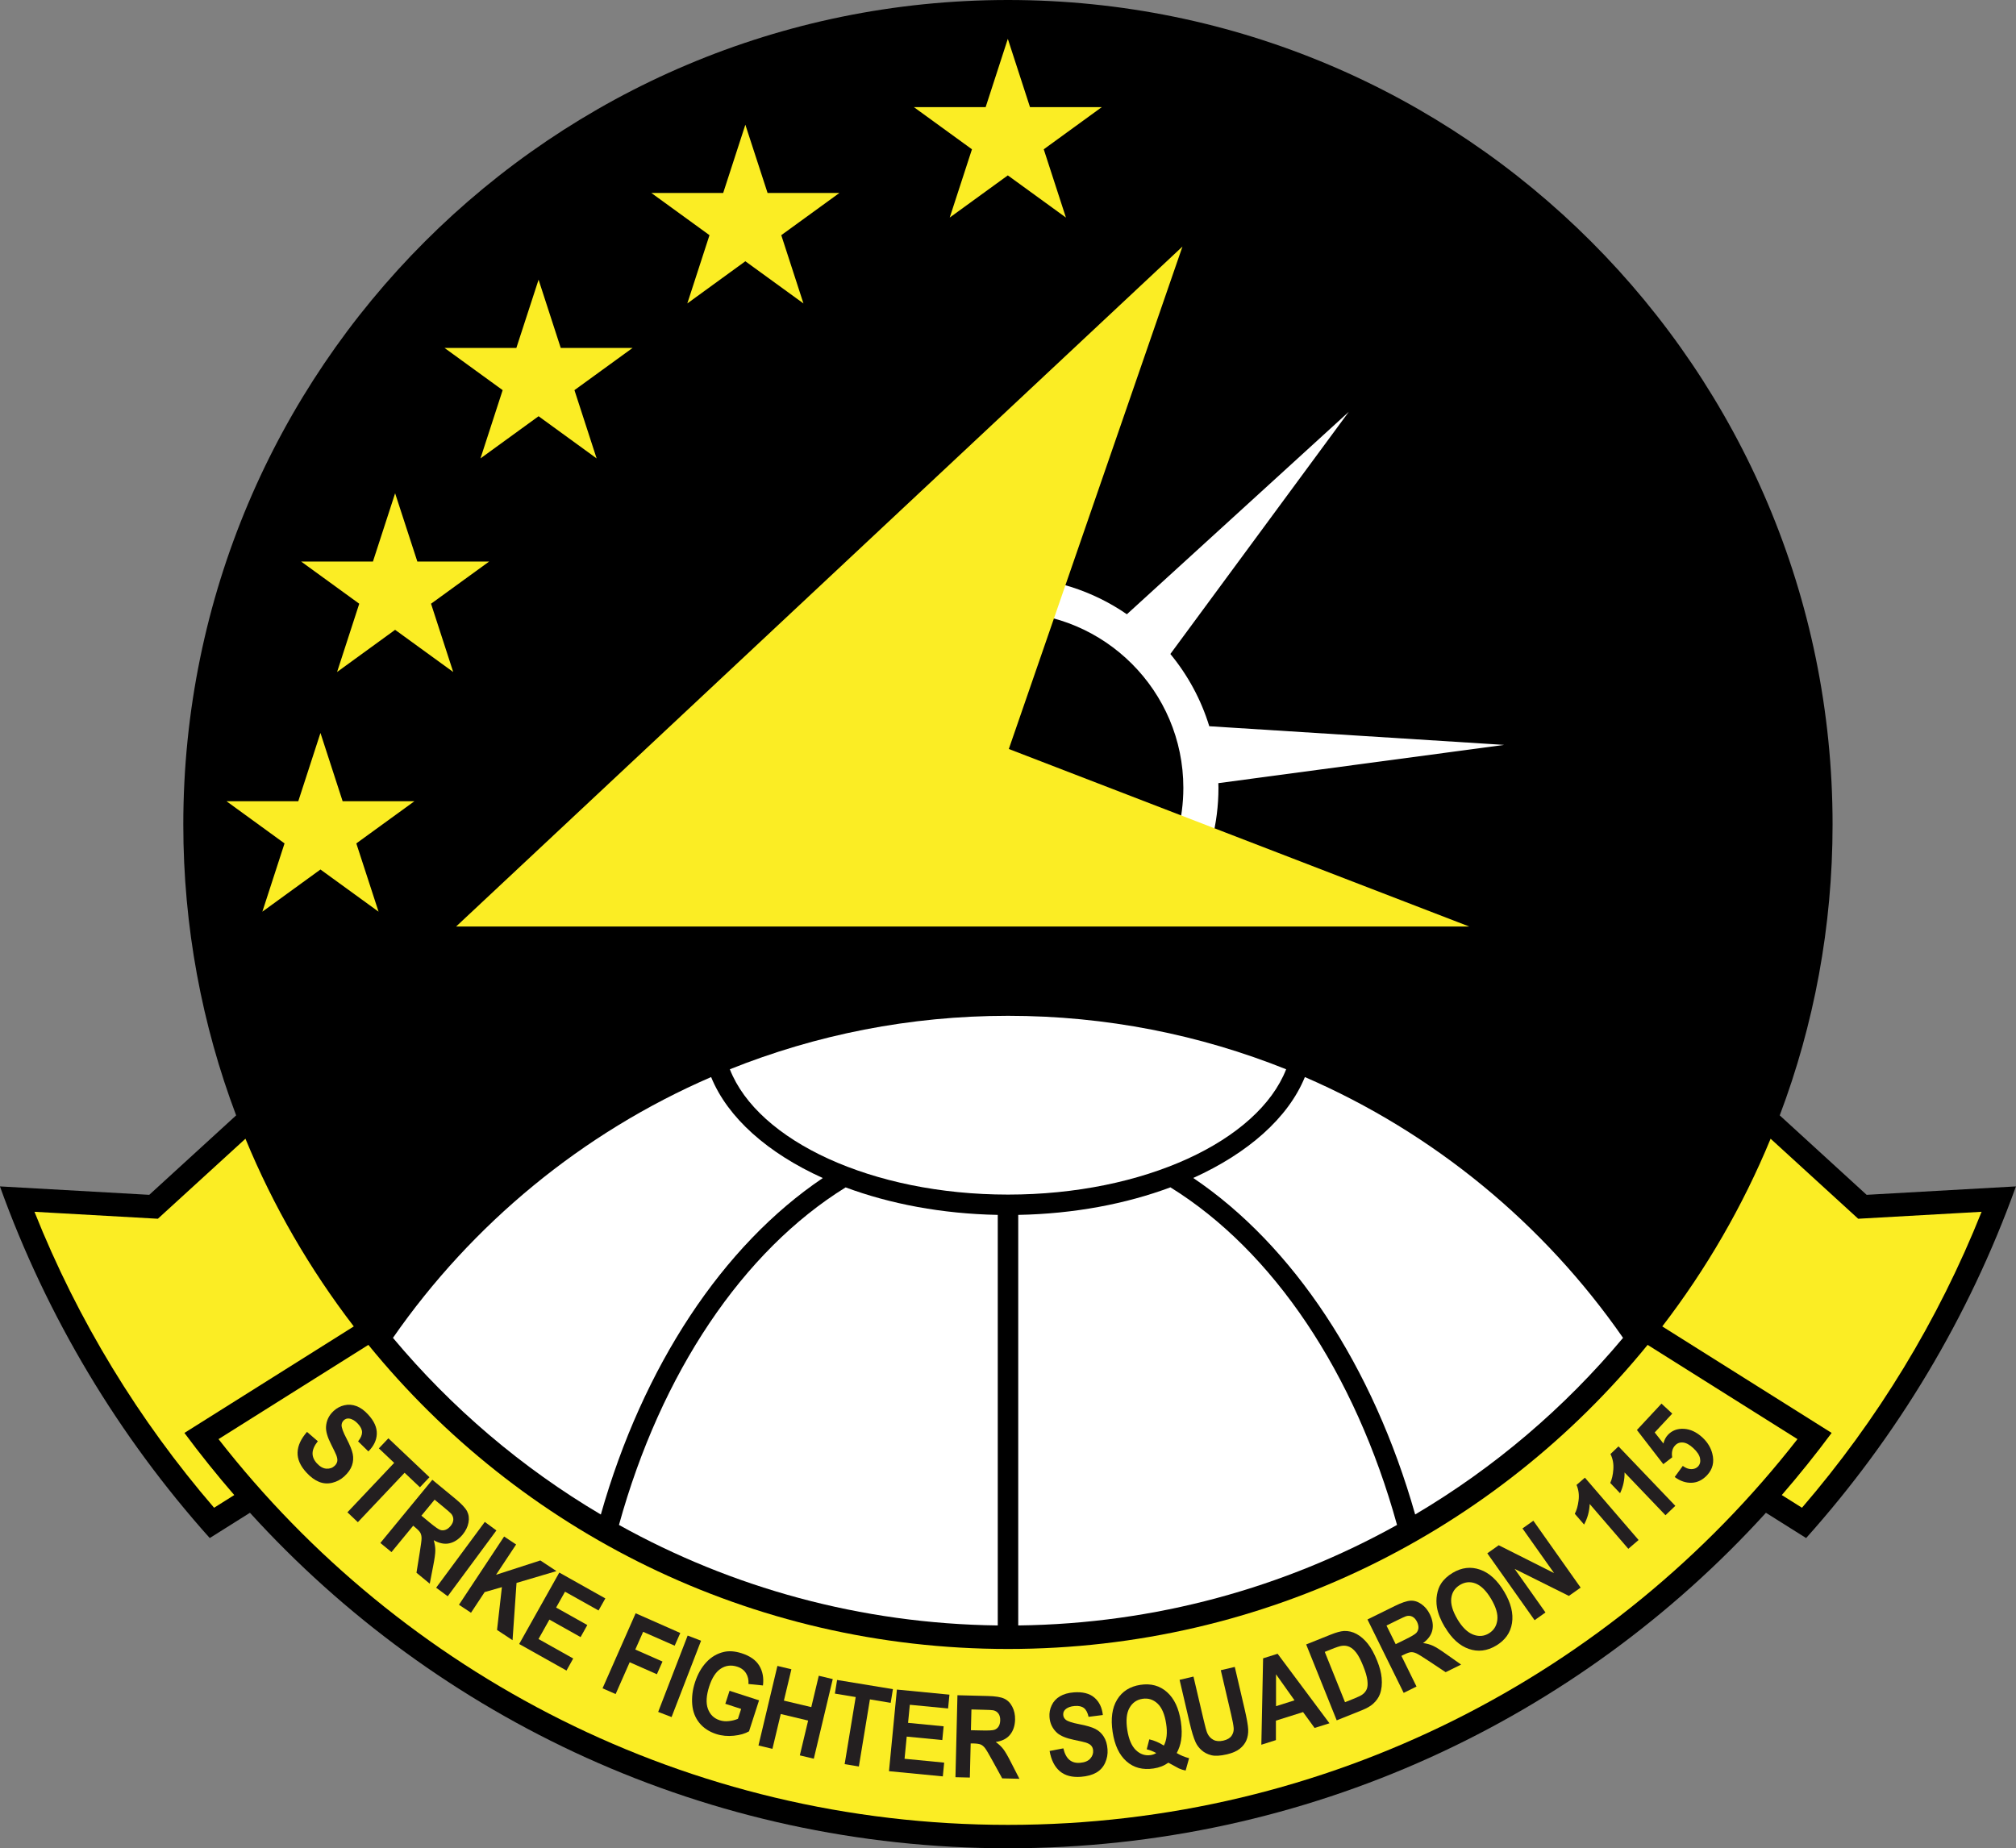 <?xml version="1.0" encoding="UTF-8"?><svg id="Layer_2" xmlns="http://www.w3.org/2000/svg" viewBox="0 0 344.56 315.94"><rect x="0" y="0" width="344.56" height="315.94" fill="#808080" stroke="none"/><defs><style>.cls-1{fill:#fbed24;}.cls-2{fill:#fff;}.cls-3{fill:#231f20;}</style></defs><g id="Layer_1-2"><path d="m172.28,0c77.84,0,140.93,63.1,140.93,140.93,0,17.51-3.19,34.27-9.03,49.73l14.85,13.58,25.52-1.44c-8.04,22.38-20.31,42.74-35.86,60.11l-6.87-4.32c-32.01,35.23-78.2,57.35-129.55,57.35s-97.54-22.12-129.55-57.35l-6.87,4.32c-15.54-17.37-27.82-37.73-35.86-60.11l25.52,1.44,14.85-13.58c-5.83-15.46-9.03-32.22-9.03-49.73C31.35,63.1,94.45,0,172.28,0Z"/><path class="cls-2" d="m203.99,151.65c2.72-5.06,4.26-10.85,4.26-16.98,0-.27-.01-.53-.02-.8l48.85-6.54-50.4-3.19c-1.4-4.57-3.68-8.75-6.65-12.35l30.5-41.4-37.93,34.61c-5.79-3.99-12.8-6.33-20.35-6.33v6c16.54,0,30,13.46,30,30,0,5.34-1.4,10.36-3.86,14.71l5.59,2.28Z"/><polygon class="cls-1" points="54.77 125.29 58.56 136.96 70.83 136.96 60.9 144.17 64.7 155.84 54.77 148.63 44.84 155.84 48.63 144.17 38.71 136.96 50.98 136.96 54.77 125.29"/><polygon class="cls-1" points="67.53 84.32 71.33 95.99 83.6 95.99 73.67 103.2 77.46 114.87 67.53 107.66 57.61 114.87 61.4 103.2 51.47 95.99 63.74 95.99 67.53 84.32"/><polygon class="cls-1" points="92.05 47.81 95.84 59.48 108.11 59.48 98.18 66.69 101.97 78.36 92.05 71.15 82.12 78.36 85.91 66.69 75.98 59.48 88.25 59.48 92.05 47.81"/><polygon class="cls-1" points="127.39 21.32 131.19 32.99 143.46 32.99 133.53 40.2 137.32 51.87 127.39 44.66 117.47 51.87 121.26 40.2 111.33 32.99 123.6 32.99 127.39 21.32"/><polygon class="cls-1" points="172.25 6.64 176.04 18.31 188.31 18.31 178.39 25.52 182.18 37.19 172.25 29.98 162.32 37.19 166.12 25.52 156.19 18.31 168.46 18.31 172.25 6.64"/><path class="cls-2" d="m219.82,182.78c-4.79,12.23-24.28,21.42-47.54,21.42s-42.75-9.19-47.54-21.42c14.69-5.89,30.74-9.14,47.54-9.14s32.85,3.25,47.54,9.14Z"/><path class="cls-2" d="m277.4,228.69c-10.01,11.97-22.02,22.21-35.53,30.19-7.2-25.37-20.81-45.97-37.93-57.52,9.36-4.23,16.24-10.28,19.08-17.25,22.03,9.54,40.84,25.08,54.38,44.58Z"/><path class="cls-2" d="m200.04,202.96c17.56,10.88,31.56,31.74,38.73,57.71-19.22,10.69-41.26,16.89-64.74,17.18v-70.18c9.54-.18,18.43-1.88,26.01-4.71Z"/><path class="cls-2" d="m170.53,207.67v70.18c-23.48-.29-45.52-6.49-64.74-17.18,7.17-25.97,21.18-46.83,38.74-57.7,7.58,2.82,16.47,4.52,26,4.7Z"/><path class="cls-2" d="m121.54,184.11c2.84,6.98,9.72,13.03,19.09,17.26-17.12,11.54-30.74,32.15-37.94,57.52-13.51-7.99-25.52-18.23-35.53-30.2,13.54-19.49,32.35-35.04,54.38-44.58Z"/><path class="cls-1" d="m60.47,226.74c-7.5-9.77-13.76-20.54-18.52-32.09l-14.97,13.68-21.09-1.19c7.41,18.6,17.85,35.66,30.7,50.59l3.45-2.17c-2.97-3.43-5.81-6.97-8.52-10.62l28.94-18.2Z"/><path class="cls-1" d="m284.1,226.74c7.5-9.77,13.76-20.54,18.52-32.09l14.97,13.68,21.09-1.19c-7.41,18.6-17.85,35.66-30.7,50.59l-3.45-2.17c2.97-3.43,5.81-6.97,8.52-10.62l-28.94-18.2Z"/><path class="cls-1" d="m172.28,281.87c44.13,0,83.48-20.23,109.32-51.98l25.61,16.11c-31.29,40.13-80.1,65.94-134.93,65.94s-103.64-25.81-134.93-65.94l25.61-16.11c25.84,31.75,65.19,51.98,109.32,51.98Z"/><polygon class="cls-1" points="172.42 128.03 251.12 158.38 77.95 158.38 202.1 42.14 172.42 128.03"/><path class="cls-3" d="m52.5,244.79l1.82,1.57c-.58.73-.88,1.41-.9,2.02s.23,1.2.73,1.75c.54.58,1.08.89,1.64.92s1.02-.12,1.4-.48c.24-.22.39-.48.45-.76.06-.28,0-.64-.16-1.06-.11-.29-.41-.91-.89-1.86-.62-1.22-.91-2.21-.87-2.98.06-1.07.49-1.98,1.31-2.73.52-.48,1.13-.81,1.83-.97.69-.16,1.38-.11,2.07.15.69.26,1.35.74,1.98,1.43,1.04,1.12,1.53,2.23,1.49,3.32-.04,1.09-.52,2.08-1.44,2.99l-1.76-1.72c.46-.57.68-1.08.68-1.55,0-.47-.24-.96-.71-1.46-.48-.52-.99-.82-1.51-.89-.34-.04-.64.06-.9.3-.24.22-.37.51-.38.84,0,.43.27,1.2.85,2.29.57,1.1.93,1.97,1.06,2.63.13.66.09,1.31-.13,1.95-.22.65-.66,1.27-1.31,1.87-.59.54-1.27.91-2.05,1.1-.78.19-1.53.14-2.26-.15s-1.46-.82-2.17-1.6c-1.04-1.13-1.55-2.27-1.51-3.44.04-1.16.58-2.33,1.62-3.51Z"/><path class="cls-3" d="m59.38,258.51l7.99-8.45-2.62-2.48,1.63-1.72,7.02,6.65-1.63,1.72-2.62-2.48-7.99,8.45-1.78-1.69Z"/><path class="cls-3" d="m65,263.76l8.89-10.81,3.99,3.29c1,.83,1.65,1.52,1.95,2.09.29.57.38,1.21.24,1.94-.13.72-.47,1.4-.99,2.04-.67.81-1.43,1.31-2.27,1.5s-1.74,0-2.68-.53c.18.61.27,1.19.27,1.74s-.12,1.43-.36,2.64l-.59,3.05-2.27-1.87.56-3.48c.2-1.24.31-2.04.31-2.41s-.07-.67-.2-.92c-.13-.25-.42-.55-.85-.91l-.38-.32-3.71,4.51-1.9-1.56Zm7.03-4.67l1.4,1.16c.91.75,1.51,1.17,1.81,1.27s.6.09.91-.02c.31-.11.59-.33.86-.65.3-.36.46-.73.47-1.09s-.11-.7-.37-1.01c-.13-.15-.58-.54-1.35-1.18l-1.48-1.22-2.26,2.74Z"/><path class="cls-3" d="m74.54,271.4l8.32-11.25,1.98,1.46-8.32,11.25-1.98-1.46Z"/><path class="cls-3" d="m78.44,274.32l7.72-11.67,2.05,1.36-3.43,5.18,7.57-2.45,2.76,1.82-6.83,2.02-.68,9.79-2.65-1.75.83-7.32-2.95.85-2.33,3.53-2.05-1.36Z"/><path class="cls-3" d="m88.74,281.01l6.85-12.2,7.87,4.42-1.16,2.06-5.73-3.21-1.52,2.71,5.33,2.99-1.15,2.06-5.33-2.99-1.86,3.32,5.93,3.33-1.15,2.06-8.07-4.53Z"/><path class="cls-3" d="m102.99,288.58l5.65-12.81,7.63,3.37-.96,2.17-5.39-2.37-1.34,3.03,4.65,2.05-.96,2.17-4.65-2.05-2.4,5.44-2.25-.99Z"/><path class="cls-3" d="m112.49,292.63l5.04-13.05,2.29.88-5.04,13.05-2.29-.88Z"/><path class="cls-3" d="m123.96,291.26l.73-2.24,5.04,1.63-1.71,5.3c-.67.39-1.53.64-2.59.75-1.06.11-2.07.02-3.02-.29-1.21-.39-2.17-1.03-2.88-1.9-.71-.88-1.12-1.93-1.22-3.16s.05-2.49.47-3.77c.45-1.39,1.1-2.54,1.95-3.45.85-.91,1.86-1.5,3.02-1.76.89-.2,1.88-.12,2.99.23,1.44.46,2.45,1.17,3.03,2.13.58.96.79,2.08.63,3.38l-2.48-.25c.05-.71-.09-1.32-.42-1.85-.33-.52-.83-.9-1.5-1.11-1.02-.33-1.95-.22-2.8.33s-1.5,1.56-1.98,3.02c-.51,1.58-.59,2.86-.23,3.85.36.99,1.03,1.64,2.02,1.96.49.16,1.02.21,1.58.14.56-.06,1.07-.19,1.53-.39l.55-1.69-2.68-.87Z"/><path class="cls-3" d="m129.63,298.38l3.24-13.61,2.39.57-1.28,5.36,4.68,1.11,1.28-5.36,2.39.57-3.24,13.61-2.39-.57,1.42-5.95-4.68-1.12-1.42,5.95-2.39-.57Z"/><path class="cls-3" d="m144.36,301.56l1.89-11.47-3.56-.59.38-2.33,9.54,1.57-.38,2.34-3.55-.59-1.89,11.47-2.42-.4Z"/><path class="cls-3" d="m151.94,302.74l1.35-13.93,8.98.87-.23,2.36-6.54-.63-.3,3.09,6.08.59-.23,2.35-6.08-.59-.37,3.79,6.77.66-.23,2.35-9.21-.89Z"/><path class="cls-3" d="m163.3,303.77l.34-13.99,5.17.13c1.3.03,2.24.18,2.82.45s1.04.72,1.38,1.38.5,1.39.48,2.22c-.03,1.05-.32,1.91-.87,2.58-.55.67-1.37,1.08-2.44,1.23.52.37.95.77,1.29,1.21.34.44.78,1.2,1.34,2.31l1.42,2.77-2.94-.07-1.7-3.09c-.6-1.1-1.02-1.8-1.24-2.09-.23-.29-.47-.49-.72-.6-.26-.11-.67-.17-1.23-.19h-.5s-.14,5.83-.14,5.83l-2.46-.06Zm2.65-8.01l1.82.04c1.18.03,1.92-.01,2.21-.12.3-.11.53-.3.7-.57.17-.28.26-.62.27-1.04.01-.47-.09-.85-.3-1.15s-.52-.49-.91-.57c-.2-.04-.8-.07-1.79-.09l-1.92-.05-.09,3.55Z"/><path class="cls-3" d="m179.38,299.31l2.36-.45c.21.91.56,1.56,1.03,1.96s1.08.57,1.82.51c.79-.06,1.37-.3,1.74-.71s.54-.88.5-1.39c-.02-.33-.13-.6-.32-.82-.19-.22-.5-.4-.93-.54-.3-.09-.96-.25-2.01-.46-1.34-.28-2.3-.67-2.87-1.17-.8-.71-1.25-1.62-1.33-2.72-.05-.71.07-1.39.38-2.03.3-.64.77-1.15,1.41-1.53.63-.37,1.42-.6,2.35-.67,1.52-.12,2.7.18,3.53.89.83.71,1.31,1.7,1.45,2.98l-2.44.31c-.16-.71-.42-1.21-.79-1.5-.37-.29-.9-.41-1.59-.35-.71.05-1.26.26-1.63.63-.24.24-.35.53-.32.9.02.33.17.6.43.82.33.27,1.11.53,2.32.76s2.12.5,2.72.8c.6.3,1.08.74,1.45,1.32s.59,1.3.65,2.19c.06.8-.08,1.56-.41,2.29s-.84,1.29-1.52,1.68c-.68.39-1.55.63-2.6.71-1.53.12-2.74-.2-3.63-.96-.88-.75-1.47-1.9-1.74-3.45Z"/><path class="cls-3" d="m201.11,299.66c.67.4,1.38.69,2.12.88l-.59,2.11c-.39-.07-.77-.19-1.15-.36-.08-.03-.68-.36-1.8-.98-.73.52-1.57.85-2.53.99-1.85.28-3.39-.12-4.63-1.22-1.24-1.09-2.03-2.77-2.37-5.04-.34-2.26-.09-4.1.77-5.51s2.19-2.26,3.99-2.53c1.78-.27,3.29.14,4.53,1.24,1.24,1.1,2.03,2.77,2.37,5.03.18,1.2.2,2.27.04,3.22-.11.73-.36,1.45-.74,2.17Zm-2.19-1.28c.25-.47.4-1.01.47-1.64s.04-1.32-.08-2.09c-.24-1.6-.73-2.75-1.46-3.44s-1.59-.97-2.58-.82c-.99.15-1.73.67-2.23,1.56-.5.89-.62,2.13-.38,3.72.25,1.62.74,2.78,1.48,3.49.74.71,1.58.99,2.52.85.35-.05.67-.17.96-.35-.55-.3-1.09-.51-1.63-.64l.44-1.7c.85.19,1.68.55,2.5,1.07Z"/><path class="cls-3" d="m201.59,287.15l2.39-.56,1.73,7.38c.27,1.17.48,1.92.62,2.26.23.53.58.92,1.05,1.17.46.25,1.03.29,1.7.14.68-.16,1.15-.44,1.42-.84.27-.4.39-.84.35-1.32s-.18-1.26-.44-2.34l-1.76-7.54,2.39-.56,1.67,7.16c.38,1.64.59,2.81.62,3.51.03.71-.08,1.33-.31,1.88s-.62,1.03-1.13,1.44c-.52.41-1.24.73-2.18.95-1.13.26-2.02.32-2.68.15-.65-.16-1.21-.45-1.66-.85-.45-.4-.79-.85-1.02-1.35-.34-.74-.69-1.88-1.04-3.4l-1.7-7.27Z"/><path class="cls-3" d="m227.23,294.57l-2.55.8-1.97-2.71-4.64,1.46v3.33s-2.49.79-2.49.79l.3-14.77,2.48-.78,8.86,11.88Zm-5.98-3.92l-3.16-4.45v5.45s3.16-1,3.16-1Z"/><path class="cls-3" d="m223.26,281.09l4.17-1.67c.94-.38,1.69-.58,2.25-.62.75-.04,1.48.13,2.18.51s1.34.94,1.92,1.67c.58.73,1.11,1.7,1.6,2.92.43,1.07.68,2.04.76,2.9.1,1.06,0,1.99-.29,2.78-.22.6-.61,1.16-1.19,1.68-.43.39-1.07.75-1.91,1.09l-4.29,1.72-5.22-12.98Zm3.16,1.28l3.46,8.6,1.7-.68c.64-.26,1.08-.48,1.33-.68.33-.25.56-.56.7-.91.14-.35.17-.85.09-1.49-.08-.64-.32-1.47-.73-2.47-.4-1-.79-1.74-1.16-2.22s-.75-.81-1.15-1c-.4-.19-.83-.25-1.3-.19-.35.04-.99.25-1.92.63l-1.02.41Z"/><path class="cls-3" d="m239.91,289.38l-6.19-12.55,4.64-2.29c1.17-.58,2.07-.88,2.71-.92.64-.04,1.26.16,1.86.58.6.42,1.09,1,1.45,1.74.46.94.61,1.84.43,2.69-.18.85-.71,1.59-1.59,2.23.63.08,1.2.24,1.7.47.5.23,1.25.7,2.26,1.42l2.54,1.79-2.64,1.3-2.94-1.95c-1.05-.7-1.74-1.12-2.07-1.27-.33-.15-.64-.22-.92-.2-.28.02-.67.16-1.18.41l-.45.22,2.58,5.24-2.2,1.09Zm-1.37-8.33l1.63-.8c1.06-.52,1.69-.9,1.9-1.13.21-.23.33-.51.36-.84.02-.32-.06-.67-.24-1.05-.21-.42-.47-.71-.8-.88s-.68-.19-1.07-.08c-.19.06-.74.31-1.63.75l-1.72.85,1.57,3.18Z"/><path class="cls-3" d="m246.96,278.17c-.73-1.22-1.18-2.35-1.36-3.37-.13-.75-.13-1.5,0-2.23s.36-1.36.71-1.89c.46-.71,1.12-1.31,1.97-1.82,1.54-.92,3.1-1.1,4.68-.55,1.58.55,2.95,1.8,4.12,3.76,1.16,1.94,1.6,3.73,1.34,5.38s-1.17,2.92-2.7,3.84c-1.55.93-3.12,1.12-4.68.57-1.57-.54-2.92-1.77-4.06-3.69Zm2.13-1.38c.81,1.36,1.7,2.23,2.66,2.61.96.38,1.87.32,2.71-.19s1.32-1.26,1.45-2.28-.23-2.22-1.06-3.62c-.82-1.38-1.7-2.25-2.62-2.62s-1.83-.29-2.7.23c-.87.52-1.37,1.28-1.49,2.28-.12,1,.23,2.2,1.05,3.58Z"/><path class="cls-3" d="m262.28,276.95l-8.08-11.43,1.95-1.38,9.46,4.76-5.4-7.63,1.86-1.32,8.08,11.43-2.01,1.42-9.27-4.62,5.27,7.45-1.86,1.32Z"/><path class="cls-3" d="m280.07,263.23l-1.77,1.52-6.6-7.66c-.05,1.25-.37,2.42-.96,3.51l-1.59-1.84c.31-.57.53-1.33.65-2.28.12-.95,0-1.83-.35-2.65l1.43-1.24,9.17,10.65Z"/><path class="cls-3" d="m286.34,257.4l-1.69,1.61-6.99-7.31c.02,1.25-.24,2.44-.77,3.55l-1.68-1.76c.28-.59.46-1.36.53-2.31.07-.96-.09-1.83-.49-2.63l1.37-1.31,9.71,10.16Z"/><path class="cls-3" d="m286.23,252.47l1.38-1.89c.49.36.97.55,1.45.55s.87-.15,1.16-.46c.33-.36.45-.81.34-1.37-.1-.56-.49-1.15-1.16-1.77-.63-.58-1.21-.9-1.76-.95s-1,.12-1.36.52c-.46.49-.62,1.16-.48,2.01l-1.52,1.17-4.51-5.84,4.2-4.51,1.84,1.71-3,3.22,1.49,1.89c.14-.58.39-1.08.76-1.47.71-.76,1.62-1.1,2.74-1.04,1.12.06,2.19.57,3.2,1.51.84.79,1.4,1.7,1.66,2.74.36,1.42.07,2.64-.89,3.67-.77.82-1.64,1.26-2.63,1.3-.99.04-1.96-.28-2.91-.98Z"/></g></svg>